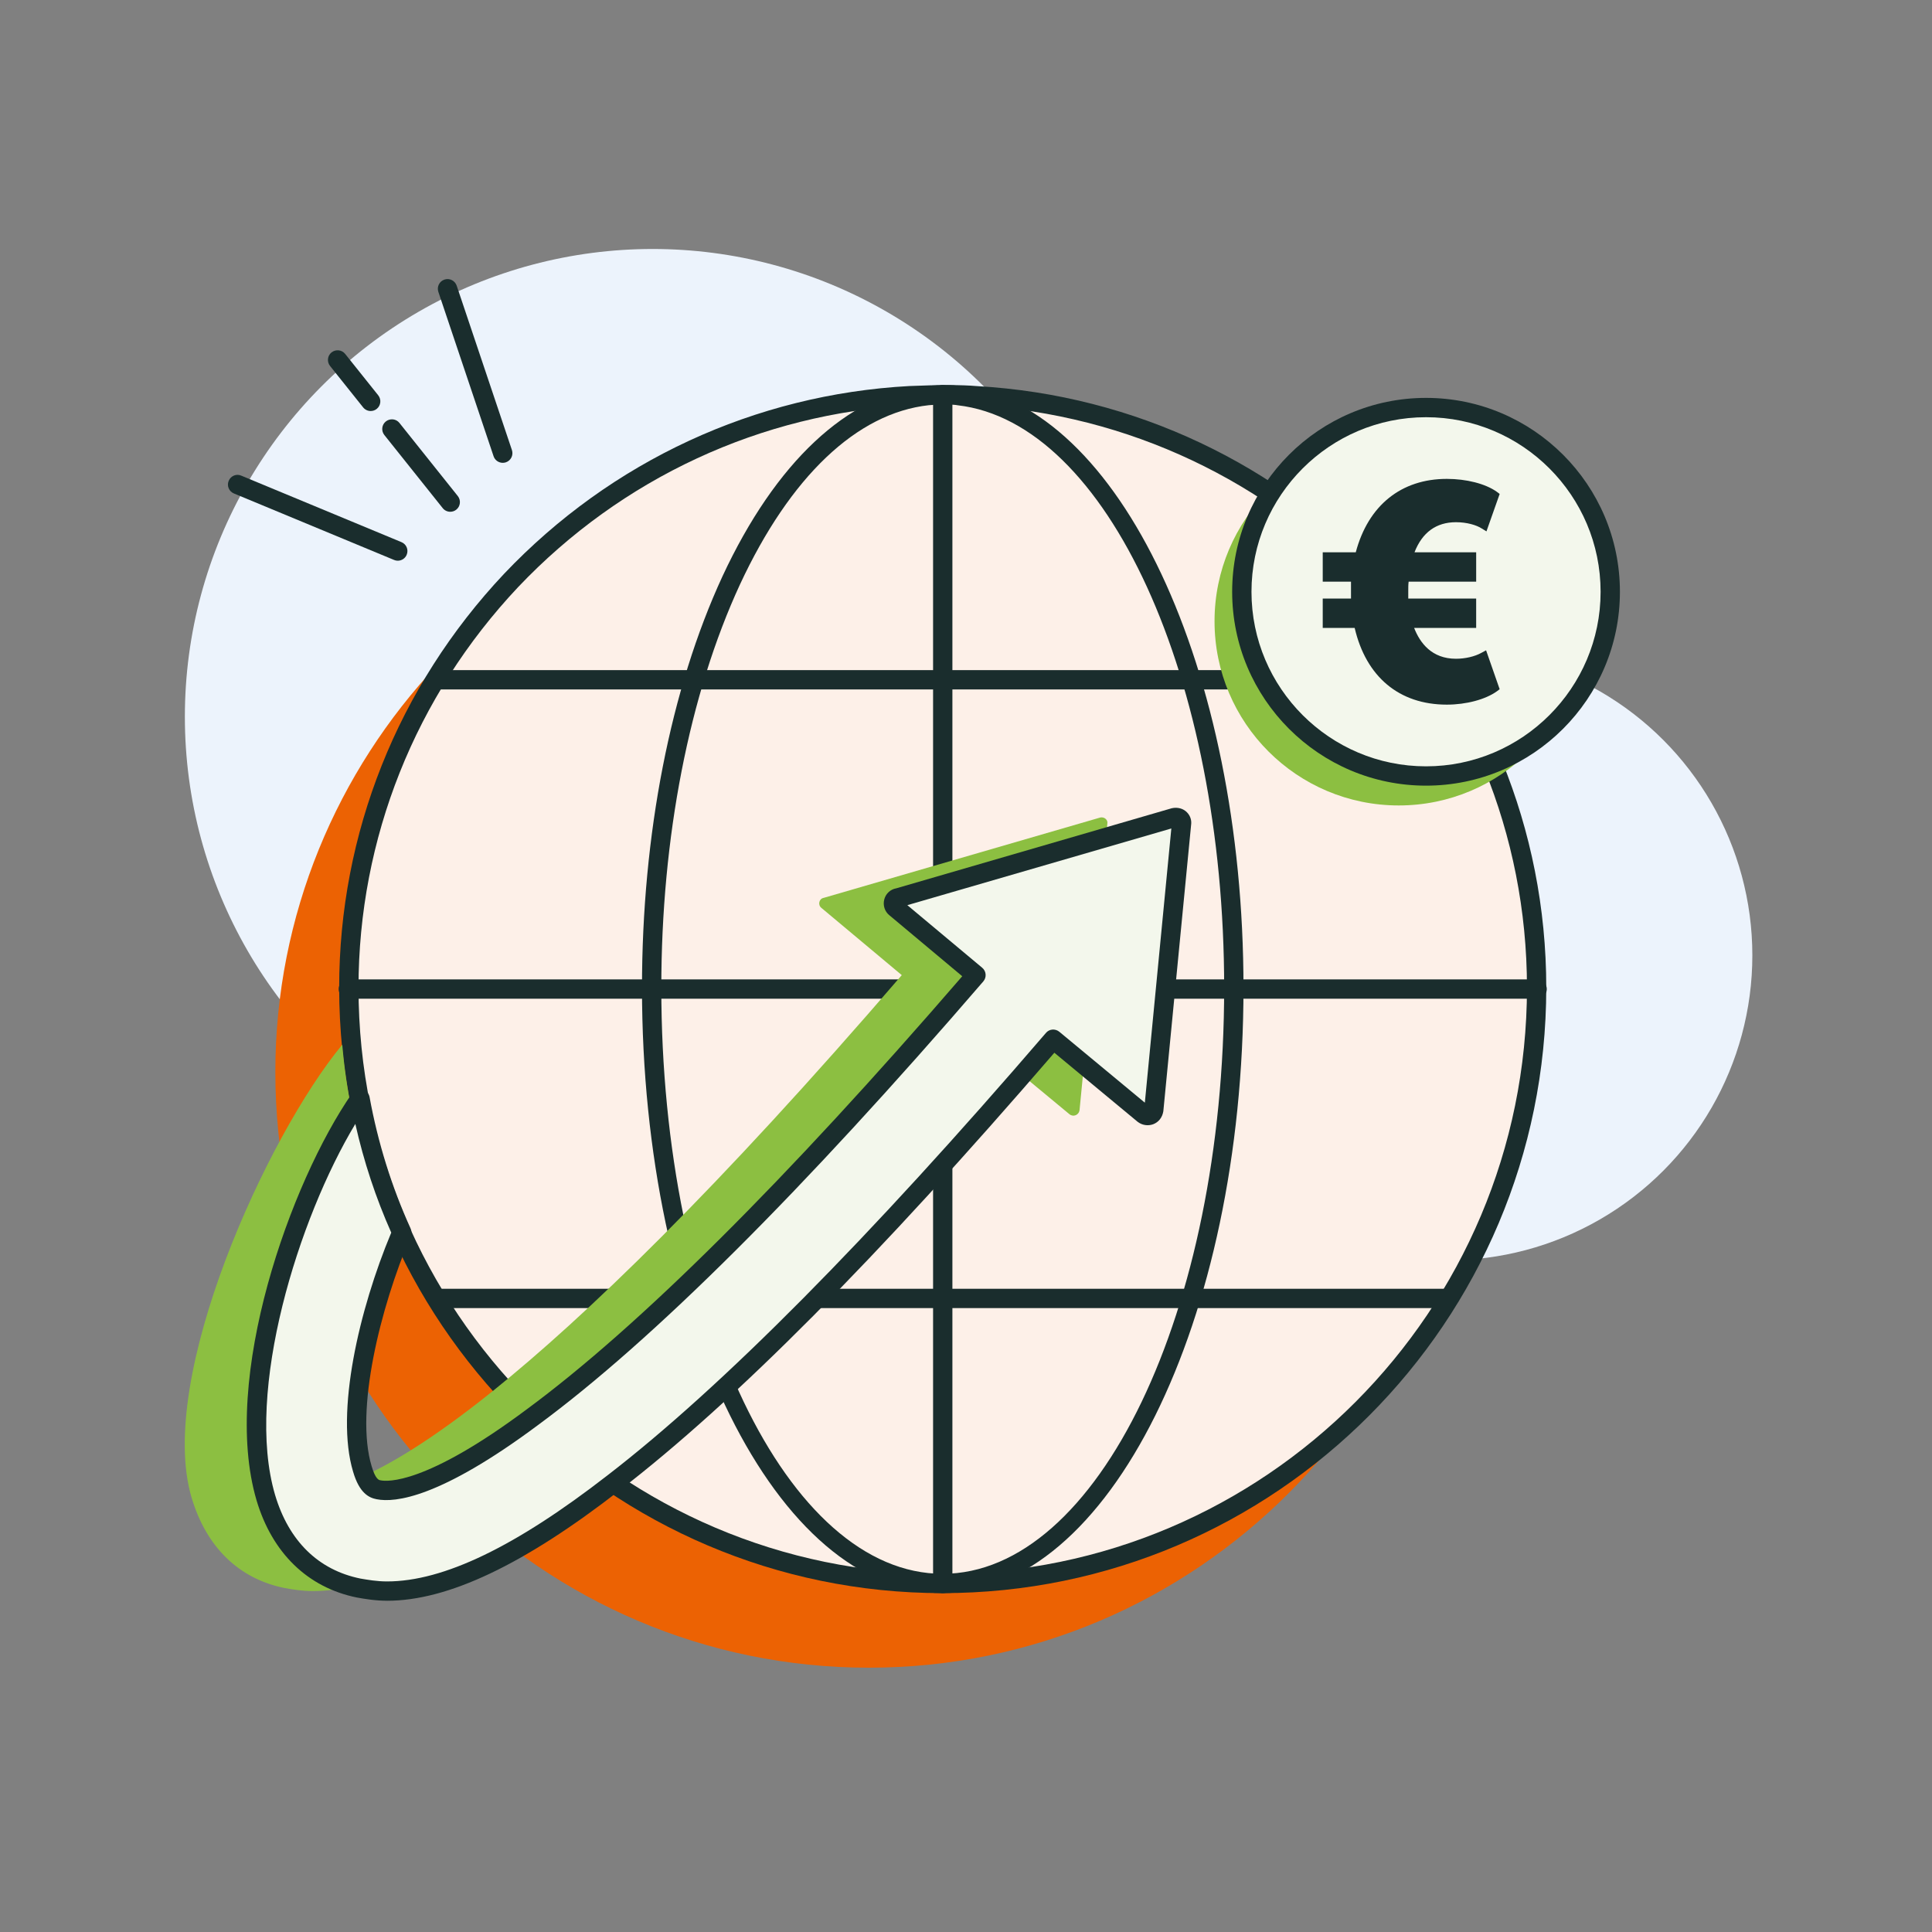 <?xml version="1.0" encoding="UTF-8"?>
<svg id="Ebene_1" xmlns="http://www.w3.org/2000/svg" version="1.1" viewBox="0 0 250 250">
  <rect x="0" y="0" width="250" height="250" fill="#808080" stroke="none"/>
  <!-- Generator: Adobe Illustrator 29.7.0, SVG Export Plug-In . SVG Version: 2.1.1 Build 138)  -->
  <circle cx="84.451" cy="92.748" r="60.53" fill="#ecf3fc"/>
  <circle cx="187.294" cy="123.625" r="39.459" fill="#ecf3fc"/>
  <path d="M189.329,138.7c0,42.5-34.5,77.1-76.9,77.1s-76.8-34.6-76.8-77.1c0-20.3,8-38.9,21-52.7,13.1-13.799,31.3-22.8,51.6-23.9.2,0,5.4-.3,8.5,0,40.7,2.3,72.6,35.9,72.6,76.6Z" fill="#ec6203"/>
  <g>
    <path d="M198.84,127.803c0,42.5-34.5,77.1-76.9,77.1s-76.8-34.6-76.8-77.1c0-20.3,8-38.9,21-52.7,13.1-13.799,31.3-22.8,51.6-23.9.2,0,5.4-.3,8.5,0,40.7,2.3,72.6,35.9,72.6,76.6Z" fill="#fdf0e8"/>
    <path d="M121.941,206.15c-43.037,0-78.052-35.146-78.052-78.345,0-19.927,7.578-38.945,21.343-53.56,13.848-14.585,32.471-23.208,52.441-24.292,4.014-.171,6.831-.156,8.687.005,41.323,2.334,73.726,36.528,73.726,77.847,0,43.198-35.059,78.345-78.145,78.345ZM122.723,52.322c-1.328,0-2.871.039-4.624.117-.02,0-.337.015-.356.015-19.263,1.045-37.29,9.395-50.693,23.511-13.32,14.141-20.659,32.554-20.659,51.841,0,41.821,33.892,75.845,75.552,75.845,41.709,0,75.645-34.023,75.645-75.845,0-39.99-31.367-73.091-71.416-75.352-.913-.088-2.065-.132-3.447-.132Z" fill="#1a2d2d"/>
  </g>
  <path d="M121.99,206.15c-.688,0-1.25-.557-1.25-1.25V51.072c0-.688.562-1.25,1.25-1.25s1.25.562,1.25,1.25v153.828c0,.693-.562,1.25-1.25,1.25Z" fill="#1a2d2d"/>
  <path d="M121.966,206.15c-21.445,0-38.892-35.146-38.892-78.345,0-19.79,3.696-38.691,10.41-53.223,6.87-14.766,16.201-23.506,26.284-24.619,2.104-.195,3.535-.181,4.546.015,20.479,2.354,36.592,36.548,36.592,77.827,0,43.198-17.471,78.345-38.94,78.345ZM122.327,52.322c-.562,0-1.265.034-2.153.112-9.312,1.025-17.939,9.258-24.424,23.198-6.562,14.209-10.176,32.739-10.176,52.173,0,41.821,16.323,75.845,36.392,75.845,20.093,0,36.44-34.023,36.44-75.845,0-40.029-15.146-73.13-34.473-75.361-.356-.063-.854-.122-1.606-.122Z" fill="#1a2d2d"/>
  <path d="M198.904,129.236H45.071c-.688,0-1.25-.562-1.25-1.25s.562-1.25,1.25-1.25h153.833c.693,0,1.25.562,1.25,1.25s-.557,1.25-1.25,1.25Z" fill="#1a2d2d"/>
  <path d="M187.215,169.265H56.77c-.688,0-1.25-.557-1.25-1.25s.562-1.25,1.25-1.25h130.444c.693,0,1.25.557,1.25,1.25s-.557,1.25-1.25,1.25Z" fill="#1a2d2d"/>
  <path d="M187.293,89.211H56.687c-.688,0-1.25-.562-1.25-1.25s.562-1.25,1.25-1.25h130.605c.693,0,1.25.562,1.25,1.25s-.557,1.25-1.25,1.25Z" fill="#1a2d2d"/>
  <circle cx="180.999" cy="80.387" r="23.838" fill="#8cbf41"/>
  <path d="M143.29,106.582l-3.6,37.1c-.1.6-.8.9-1.3.5l-11.7-9.7c-23.1,26.8-40.3,43.9-53.4,54.6-16.4,13.5-26.2,16.8-32.8,16.8-1.4,0-2.599-.2-3.7-.4-5.9-1.2-10.1-5.3-12-11.7-4.6-15.5,9.8-46.9,19.5-58.6.5,5.9,1.7,11.6,3.5,17.1-6.4,11.4-13,29.4-10.5,37.8.699,2.4,1.6,2.6,2.1,2.7,1.7.3,8.1.3,24.4-12.8,11.8-9.5,28.8-25.8,52.9-53.8l-10.4-8.7c-.5-.4-.3-1.2.3-1.3l35.8-10.4c.5-.1,1.0.3.9.8Z" fill="#8cbf41"/>
  <g>
    <circle cx="184.528" cy="76.573" r="23.838" fill="#f3f7ec"/>
    <path d="M184.529,101.663c-13.838,0-25.088-11.255-25.088-25.088s11.25-25.088,25.088-25.088,25.088,11.255,25.088,25.088-11.25,25.088-25.088,25.088ZM184.529,53.987c-12.451,0-22.588,10.132-22.588,22.588s10.137,22.588,22.588,22.588,22.588-10.132,22.588-22.588-10.137-22.588-22.588-22.588Z" fill="#1a2d2d"/>
  </g>
  <path d="M192.298,84.149l1.757,5.035-.38.285c-1.472,1.045-3.942,1.71-6.46,1.71-6.175,0-10.45-3.61-11.922-9.927h-4.132v-3.8h3.658v-2.185h-3.658v-3.8h4.275c1.615-6.08,5.89-9.5,11.78-9.5,2.518,0,4.987.618,6.46,1.663l.38.285-1.71,4.845-.618-.38c-.665-.428-1.9-.807-3.325-.807-2.565,0-4.37,1.33-5.367,3.895h7.98v3.8h-8.74c-.048.38-.048.807-.048,1.235v.95h8.787v3.8h-8.027c.76,1.948,2.28,3.99,5.415,3.99,1.187,0,2.422-.285,3.277-.76l.618-.333Z" fill="#1a2d2d"/>
  <g>
    <path d="M152.89,106.582l-3.6,37.1c-.1.6-.8.9-1.3.5l-11.7-9.7c-25.2,29.3-43.4,47-56.9,57.4-14.3,11.1-23.2,14-29.3,14-1.4,0-2.6-.2-3.7-.4-5.9-1.2-10.1-5.3-12-11.7-4.3-14.6,3.8-39.5,12.2-51.6,1.1,6,2.9,11.8,5.4,17.3-4.3,10.1-7.3,23.3-5.1,30.6.7,2.4,1.6,2.6,2.1,2.7,1.5.3,6.9.3,19.9-9.4,11.8-8.7,30-25.4,57.4-57.2l-10.4-8.7c-.5-.4-.3-1.2.3-1.3l35.8-10.4c.5-.1 1.0.3.9.8Z" fill="#f3f7ec"/>
    <path d="M50.091,207.136c-1.558,0-2.925-.244-3.921-.42-6.353-1.289-10.952-5.762-12.974-12.578-4.639-15.752,4.365-41.143,12.368-52.671.288-.415.806-.61,1.289-.508.493.107.874.498.967.996,1.084,5.923,2.871,11.646,5.308,17.007.146.322.151.684.015,1.006-3.955,9.287-7.227,22.559-5.054,29.756.498,1.709.947,1.797,1.143,1.826.859.186,5.854.576,18.911-9.17,14.517-10.703,33.481-29.561,56.372-56.055l-9.424-7.886c-.596-.469-.869-1.284-.669-2.046.19-.752.801-1.318,1.558-1.445l35.659-10.366c.752-.161,1.465.039,1.943.522.439.435.635,1.04.547,1.641l-3.594,37.056c-.137.825-.625,1.411-1.309,1.675-.674.244-1.426.137-2.012-.312l-10.781-8.94c-22.925,26.606-41.338,45.142-56.279,56.646-12.358,9.6-22.197,14.268-30.063,14.268ZM45.979,145.437c-7.349,12.197-14.346,34.551-10.386,47.998,1.772,5.967,5.591,9.717,11.045,10.83.923.156,2.114.371,3.452.371,7.29,0,16.626-4.492,28.535-13.74,14.771-11.387,33.853-30.635,56.714-57.231.43-.527,1.221-.591,1.748-.146l11.055,9.165,3.428-35.479-34.16,9.922,9.683,8.096c.259.215.42.522.444.854.029.332-.078.664-.298.918-23.389,27.144-42.769,46.46-57.607,57.397-12.7,9.463-18.511,10.078-20.889,9.609-.986-.186-2.236-.771-3.052-3.564-2.319-7.695.776-20.986,4.937-30.938-1.997-4.482-3.555-9.199-4.648-14.062ZM116.575,117.371l-.039.01c.015,0,.024-.005.039-.01ZM116.668,116.506l.02.01c-.005-.005-.01-.005-.02-.01Z" fill="#1a2d2d"/>
  </g>
  <g>
    <path d="M58.265,66.223c-.366,0-.732-.161-.977-.469l-7.554-9.463c-.43-.542-.342-1.328.195-1.758.547-.43,1.338-.342,1.758.195l7.554,9.463c.43.542.342,1.328-.195,1.758-.229.186-.508.273-.781.273Z" fill="#1a2d2d"/>
    <path d="M47.967,53.186c-.366,0-.728-.161-.977-.469l-4.282-5.361c-.43-.542-.342-1.328.195-1.758.547-.425,1.328-.342,1.758.195l4.282,5.361c.43.542.342,1.328-.195,1.758-.229.186-.508.273-.781.273Z" fill="#1a2d2d"/>
    <path d="M65.057,59.89c-.522,0-1.011-.327-1.187-.85l-7.148-21.274c-.22-.654.132-1.367.786-1.587.649-.225,1.367.132,1.587.786l7.148,21.274c.22.654-.132,1.367-.786,1.587-.132.044-.269.063-.4.063Z" fill="#1a2d2d"/>
    <path d="M51.473,72.556c-.161,0-.322-.029-.479-.098l-20.728-8.604c-.64-.264-.942-.996-.674-1.631.259-.645,1.006-.957,1.631-.674l20.728,8.604c.64.264.942.996.674,1.631-.195.483-.664.771-1.152.771Z" fill="#1a2d2d"/>
  </g>
</svg>